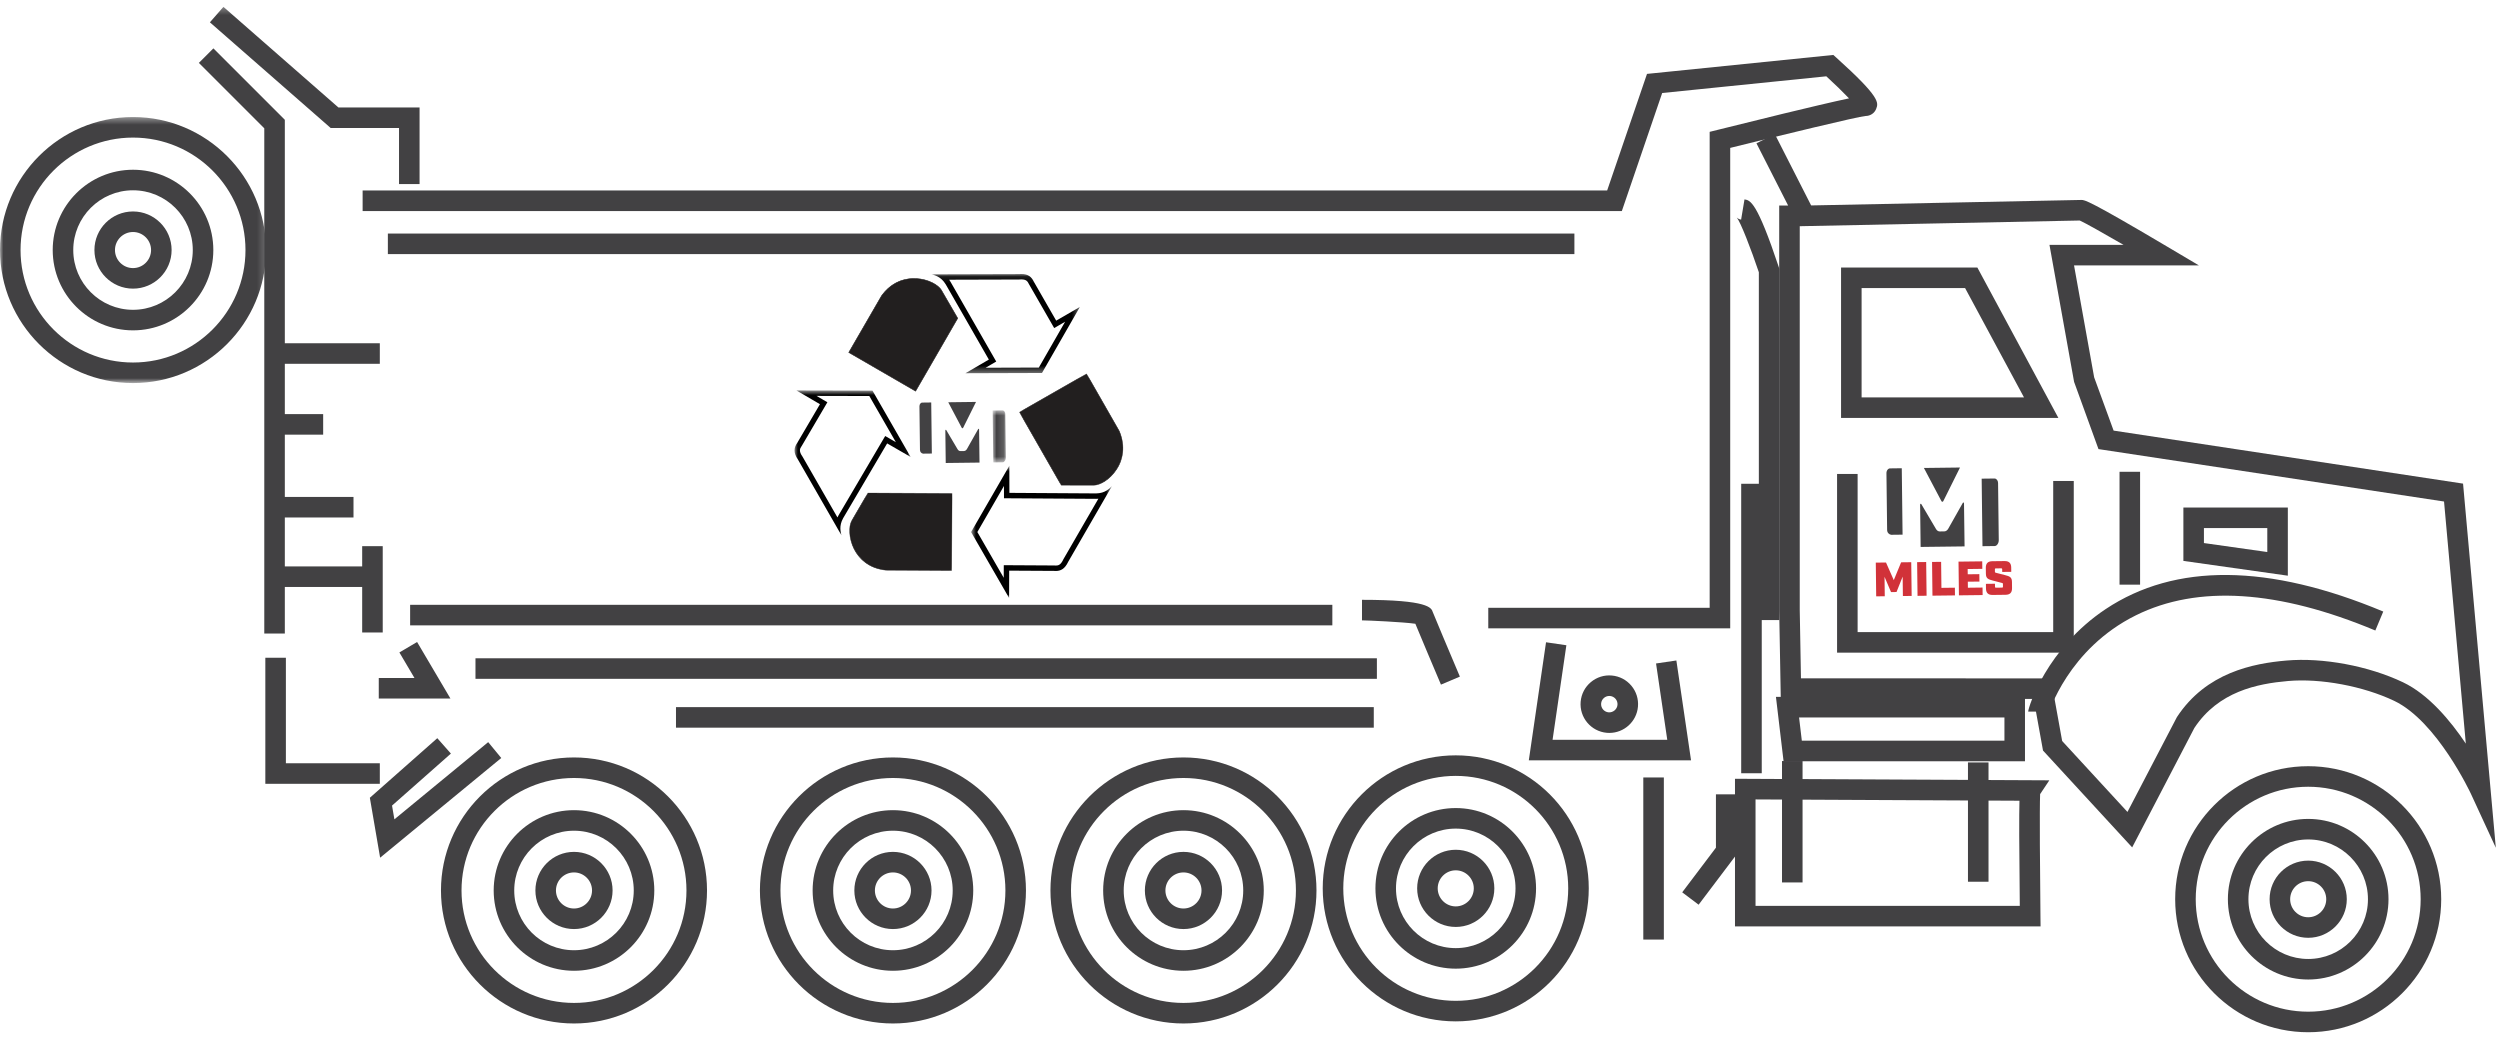 <?xml version="1.0" encoding="UTF-8"?>
<svg width="365px" height="152px" viewBox="0 0 365 152" version="1.1" xmlns="http://www.w3.org/2000/svg" xmlns:xlink="http://www.w3.org/1999/xlink">
    <!-- Generator: Sketch 53.2 (72643) - https://sketchapp.com -->
    <title>recycling-truck</title>
    <desc>Created with Sketch.</desc>
    <defs>
        <polygon id="path-1" points="0 0.381 38.841 0.381 38.841 39.222 0 39.222"></polygon>
        <polygon id="path-3" points="0 150 364.391 150 364.391 0.294 0 0.294"></polygon>
        <polygon id="path-5" points="0 2324 1576 2324 1576 0 0 0"></polygon>
        <polygon id="path-7" points="0 0.827 16.951 0.827 16.951 22 0 22"></polygon>
        <polygon id="path-9" points="0.928 0.741 2.848 0.741 2.848 8.34 0.928 8.34"></polygon>
        <polygon id="path-11" points="0.778 0.694 21.337 0.694 21.337 20 0.778 20"></polygon>
        <polygon id="path-13" points="0 0.629 15.047 0.629 15.047 12.046 0 12.046"></polygon>
        <polygon id="path-15" points="0 0.109 21.659 0.109 21.659 14.603 0 14.603"></polygon>
        <polygon id="path-17" points="0.793 0.643 15.988 0.643 15.988 17 0.793 17"></polygon>
    </defs>
    <g id="recycling-truck" stroke="none" stroke-width="1" fill="none" fill-rule="evenodd">
        <g id="Group-94">
            <polygon id="Fill-1" fill="#D13239" points="279.102 87.005 277.822 87.02 277.788 84.185 276.892 86.434 276.09 86.443 275.142 84.217 275.176 87.052 273.924 87.067 273.865 82.143 275.356 82.125 276.492 84.7 277.565 82.098 279.041 82.081"></polygon>
            <polygon id="Fill-2" fill="#D13239" points="279.9 82.07 281.222 82.054 281.282 86.978 279.96 86.994"></polygon>
            <polygon id="Fill-3" fill="#D13239" points="283.404 82.028 283.449 85.827 285.412 85.803 285.425 86.929 282.14 86.968 282.081 82.044"></polygon>
            <polygon id="Fill-4" fill="#D13239" points="289.405 81.956 289.418 83.052 287.279 83.079 287.289 83.846 288.984 83.826 288.997 84.909 287.301 84.928 287.312 85.808 289.451 85.782 289.464 86.879 286.003 86.921 285.943 81.998"></polygon>
            <g id="Group-93" transform="translate(0, 0.706)">
                <path d="M292.317,82.397 C292.316,82.297 292.288,82.27 292.189,82.272 L291.38,82.281 C291.282,82.282 291.254,82.311 291.255,82.409 L291.259,82.79 C291.26,82.867 291.282,82.888 291.409,82.921 L292.721,83.257 C293.414,83.431 293.739,83.555 293.747,84.257 L293.757,85.165 C293.765,85.812 293.46,86.126 292.813,86.133 L290.921,86.156 C290.273,86.165 289.96,85.858 289.952,85.21 L289.944,84.535 L291.266,84.519 L291.272,84.969 C291.273,85.069 291.301,85.097 291.4,85.096 L292.307,85.085 C292.406,85.084 292.434,85.055 292.432,84.957 L292.427,84.526 C292.426,84.45 292.391,84.428 292.278,84.401 L290.965,84.059 C290.274,83.877 289.949,83.761 289.94,83.058 L289.93,82.201 C289.922,81.552 290.228,81.24 290.875,81.231 L292.669,81.21 C293.316,81.203 293.63,81.508 293.637,82.156 L293.645,82.781 L292.322,82.797 L292.317,82.397 Z" id="Fill-5" fill="#D13239"></path>
                <path d="M286.161,67.552 L280.89,67.617 L283.447,72.457 C283.514,72.586 283.658,72.585 283.723,72.454 L286.161,67.552 Z" id="Fill-7" fill="#424143"></path>
                <path d="M277.659,67.657 L276.02,67.678 C275.694,67.639 275.416,67.965 275.421,68.378 L275.52,76.661 C275.525,77.058 275.775,77.307 276.098,77.374 L277.775,77.354 L277.659,67.657 Z" id="Fill-9" fill="#424143"></path>
                <path d="M286.745,72.777 C286.743,72.656 286.627,72.608 286.575,72.707 L284.46,76.457 C284.324,76.718 284.1,76.875 283.863,76.878 L283.201,76.885 C282.982,76.888 282.776,76.749 282.647,76.513 L280.514,72.899 C280.457,72.796 280.336,72.849 280.337,72.976 L280.412,79.147 L286.827,79.069 L286.745,72.777 Z" id="Fill-11" fill="#424143"></path>
                <path d="M291.227,69.156 L289.323,69.179 L289.442,79.038 L291.228,79.016 C291.561,79.01 291.825,78.576 291.82,78.155 L291.719,69.812 C291.715,69.466 291.499,69.18 291.227,69.156" id="Fill-13" fill="#424143"></path>
                <polygon id="Fill-15" fill="#424143" points="246.893 110.303 223.206 110.303 225.721 93.066 228.69 93.5 226.675 107.303 243.42 107.303 241.782 96.161 244.75 95.725"></polygon>
                <path d="M336.997,114.159 C327.942,114.159 320.576,121.525 320.576,130.579 C320.576,139.634 327.942,147 336.997,147 C346.051,147 353.417,139.634 353.417,130.579 C353.417,121.525 346.051,114.159 336.997,114.159 M336.997,150 C326.288,150 317.576,141.288 317.576,130.579 C317.576,119.871 326.288,111.159 336.997,111.159 C347.705,111.159 356.417,119.871 356.417,130.579 C356.417,141.288 347.705,150 336.997,150" id="Fill-17" fill="#424143"></path>
                <path d="M336.997,121.855 C332.185,121.855 328.271,125.769 328.271,130.579 C328.271,135.389 332.185,139.304 336.997,139.304 C341.808,139.304 345.721,135.389 345.721,130.579 C345.721,125.769 341.808,121.855 336.997,121.855 M336.997,142.304 C330.531,142.304 325.271,137.043 325.271,130.579 C325.271,124.115 330.531,118.855 336.997,118.855 C343.462,118.855 348.721,124.115 348.721,130.579 C348.721,137.043 343.462,142.304 336.997,142.304" id="Fill-19" fill="#424143"></path>
                <path d="M336.997,127.945 C335.544,127.945 334.362,129.127 334.362,130.579 C334.362,132.031 335.544,133.213 336.997,133.213 C338.449,133.213 339.631,132.031 339.631,130.579 C339.631,129.127 338.449,127.945 336.997,127.945 M336.997,136.213 C333.89,136.213 331.362,133.686 331.362,130.579 C331.362,127.472 333.89,124.945 336.997,124.945 C340.103,124.945 342.631,127.472 342.631,130.579 C342.631,133.686 340.103,136.213 336.997,136.213" id="Fill-21" fill="#424143"></path>
                <path d="M271.794,57.317 L295.504,57.317 L286.904,41.355 L271.794,41.355 L271.794,57.317 Z M300.527,60.317 L268.794,60.317 L268.794,38.355 L288.695,38.355 L300.527,60.317 Z" id="Fill-23" fill="#424143"></path>
                <path d="M172.786,112.881 C163.731,112.881 156.365,120.247 156.365,129.301 C156.365,138.356 163.731,145.722 172.786,145.722 C181.841,145.722 189.206,138.356 189.206,129.301 C189.206,120.247 181.841,112.881 172.786,112.881 M172.786,148.722 C162.077,148.722 153.365,140.01 153.365,129.301 C153.365,118.593 162.077,109.881 172.786,109.881 C183.495,109.881 192.206,118.593 192.206,129.301 C192.206,140.01 183.495,148.722 172.786,148.722" id="Fill-25" fill="#424143"></path>
                <path d="M172.786,120.578 C167.975,120.578 164.061,124.492 164.061,129.302 C164.061,134.113 167.975,138.027 172.786,138.027 C177.597,138.027 181.511,134.113 181.511,129.302 C181.511,124.492 177.597,120.578 172.786,120.578 M172.786,141.027 C166.321,141.027 161.061,135.767 161.061,129.302 C161.061,122.837 166.321,117.578 172.786,117.578 C179.251,117.578 184.511,122.837 184.511,129.302 C184.511,135.767 179.251,141.027 172.786,141.027" id="Fill-27" fill="#424143"></path>
                <path d="M172.786,126.668 C171.333,126.668 170.151,127.85 170.151,129.302 C170.151,130.754 171.333,131.936 172.786,131.936 C174.238,131.936 175.42,130.754 175.42,129.302 C175.42,127.85 174.238,126.668 172.786,126.668 M172.786,134.936 C169.679,134.936 167.151,132.409 167.151,129.302 C167.151,126.195 169.679,123.668 172.786,123.668 C175.892,123.668 178.42,126.195 178.42,129.302 C178.42,132.409 175.892,134.936 172.786,134.936" id="Fill-29" fill="#424143"></path>
                <path d="M130.369,112.881 C121.315,112.881 113.948,120.247 113.948,129.301 C113.948,138.356 121.315,145.722 130.369,145.722 C139.423,145.722 146.79,138.356 146.79,129.301 C146.79,120.247 139.423,112.881 130.369,112.881 M130.369,148.722 C119.661,148.722 110.948,140.01 110.948,129.301 C110.948,118.593 119.661,109.881 130.369,109.881 C141.077,109.881 149.79,118.593 149.79,129.301 C149.79,140.01 141.077,148.722 130.369,148.722" id="Fill-31" fill="#424143"></path>
                <path d="M130.369,120.578 C125.558,120.578 121.644,124.492 121.644,129.302 C121.644,134.113 125.558,138.027 130.369,138.027 C135.18,138.027 139.094,134.113 139.094,129.302 C139.094,124.492 135.18,120.578 130.369,120.578 M130.369,141.027 C123.904,141.027 118.644,135.767 118.644,129.302 C118.644,122.837 123.904,117.578 130.369,117.578 C136.834,117.578 142.094,122.837 142.094,129.302 C142.094,135.767 136.834,141.027 130.369,141.027" id="Fill-33" fill="#424143"></path>
                <path d="M130.369,126.668 C128.917,126.668 127.735,127.85 127.735,129.302 C127.735,130.754 128.917,131.936 130.369,131.936 C131.821,131.936 133.003,130.754 133.003,129.302 C133.003,127.85 131.821,126.668 130.369,126.668 M130.369,134.936 C127.263,134.936 124.735,132.409 124.735,129.302 C124.735,126.195 127.263,123.668 130.369,123.668 C133.475,123.668 136.003,126.195 136.003,129.302 C136.003,132.409 133.475,134.936 130.369,134.936" id="Fill-35" fill="#424143"></path>
                <path d="M83.804,112.881 C74.749,112.881 67.382,120.247 67.382,129.301 C67.382,138.356 74.749,145.722 83.804,145.722 C92.858,145.722 100.224,138.356 100.224,129.301 C100.224,120.247 92.858,112.881 83.804,112.881 M83.804,148.722 C73.095,148.722 64.382,140.01 64.382,129.301 C64.382,118.593 73.095,109.881 83.804,109.881 C94.512,109.881 103.224,118.593 103.224,129.301 C103.224,140.01 94.512,148.722 83.804,148.722" id="Fill-37" fill="#424143"></path>
                <path d="M83.804,120.578 C78.992,120.578 75.078,124.492 75.078,129.302 C75.078,134.113 78.992,138.027 83.804,138.027 C88.615,138.027 92.528,134.113 92.528,129.302 C92.528,124.492 88.615,120.578 83.804,120.578 M83.804,141.027 C77.338,141.027 72.078,135.767 72.078,129.302 C72.078,122.837 77.338,117.578 83.804,117.578 C90.269,117.578 95.528,122.837 95.528,129.302 C95.528,135.767 90.269,141.027 83.804,141.027" id="Fill-39" fill="#424143"></path>
                <path d="M83.804,126.668 C82.351,126.668 81.169,127.85 81.169,129.302 C81.169,130.754 82.351,131.936 83.804,131.936 C85.255,131.936 86.437,130.754 86.437,129.302 C86.437,127.85 85.255,126.668 83.804,126.668 M83.804,134.936 C80.697,134.936 78.169,132.409 78.169,129.302 C78.169,126.195 80.697,123.668 83.804,123.668 C86.909,123.668 89.437,126.195 89.437,129.302 C89.437,132.409 86.909,134.936 83.804,134.936" id="Fill-41" fill="#424143"></path>
                <g id="Group-45" transform="translate(0, 16)">
                    <mask id="mask-2" fill="white">
                        <use xlink:href="#path-1"></use>
                    </mask>
                    <g id="Clip-44"></g>
                    <path d="M19.421,3.381 C10.366,3.381 3,10.747 3,19.801 C3,28.856 10.366,36.222 19.421,36.222 C28.476,36.222 35.841,28.856 35.841,19.801 C35.841,10.747 28.476,3.381 19.421,3.381 M19.421,39.222 C8.712,39.222 -0,30.51 -0,19.801 C-0,9.093 8.712,0.381 19.421,0.381 C30.13,0.381 38.841,9.093 38.841,19.801 C38.841,30.51 30.13,39.222 19.421,39.222" id="Fill-43" fill="#424143" mask="url(#mask-2)"></path>
                </g>
                <path d="M19.421,27.077 C14.61,27.077 10.696,30.991 10.696,35.801 C10.696,40.612 14.61,44.526 19.421,44.526 C24.232,44.526 28.146,40.612 28.146,35.801 C28.146,30.991 24.232,27.077 19.421,27.077 M19.421,47.526 C12.956,47.526 7.696,42.266 7.696,35.801 C7.696,29.336 12.956,24.077 19.421,24.077 C25.886,24.077 31.146,29.336 31.146,35.801 C31.146,42.266 25.886,47.526 19.421,47.526" id="Fill-46" fill="#424143"></path>
                <path d="M19.421,33.167 C17.968,33.167 16.786,34.349 16.786,35.801 C16.786,37.254 17.968,38.435 19.421,38.435 C20.873,38.435 22.055,37.254 22.055,35.801 C22.055,34.349 20.873,33.167 19.421,33.167 M19.421,41.435 C16.314,41.435 13.786,38.908 13.786,35.801 C13.786,32.694 16.314,30.168 19.421,30.168 C22.527,30.168 25.055,32.694 25.055,35.801 C25.055,38.908 22.527,41.435 19.421,41.435" id="Fill-48" fill="#424143"></path>
                <path d="M212.539,112.574 C203.484,112.574 196.119,119.94 196.119,128.994 C196.119,138.049 203.484,145.415 212.539,145.415 C221.594,145.415 228.96,138.049 228.96,128.994 C228.96,119.94 221.594,112.574 212.539,112.574 M212.539,148.415 C201.831,148.415 193.118,139.703 193.118,128.994 C193.118,118.286 201.831,109.574 212.539,109.574 C223.248,109.574 231.96,118.286 231.96,128.994 C231.96,139.703 223.248,148.415 212.539,148.415" id="Fill-50" fill="#424143"></path>
                <path d="M212.539,120.27 C207.728,120.27 203.814,124.184 203.814,128.995 C203.814,133.805 207.728,137.719 212.539,137.719 C217.35,137.719 221.264,133.805 221.264,128.995 C221.264,124.184 217.35,120.27 212.539,120.27 M212.539,140.719 C206.074,140.719 200.814,135.459 200.814,128.995 C200.814,122.53 206.074,117.27 212.539,117.27 C219.004,117.27 224.264,122.53 224.264,128.995 C224.264,135.459 219.004,140.719 212.539,140.719" id="Fill-52" fill="#424143"></path>
                <path d="M212.539,126.36 C211.087,126.36 209.905,127.542 209.905,128.994 C209.905,130.446 211.087,131.628 212.539,131.628 C213.991,131.628 215.173,130.446 215.173,128.994 C215.173,127.542 213.991,126.36 212.539,126.36 M212.539,134.628 C209.433,134.628 206.905,132.101 206.905,128.994 C206.905,125.887 209.433,123.36 212.539,123.36 C215.645,123.36 218.173,125.887 218.173,128.994 C218.173,132.101 215.645,134.628 212.539,134.628" id="Fill-54" fill="#424143"></path>
                <path d="M234.957,100.904 C234.676,100.904 234.406,101.002 234.188,101.184 C233.943,101.39 233.793,101.679 233.765,101.998 C233.707,102.656 234.196,103.239 234.854,103.297 C235.499,103.347 236.095,102.865 236.153,102.207 C236.181,101.888 236.083,101.577 235.878,101.332 C235.672,101.087 235.383,100.936 235.063,100.908 C235.028,100.905 234.992,100.904 234.957,100.904 M234.962,106.301 C234.84,106.301 234.717,106.296 234.593,106.285 C232.287,106.083 230.574,104.043 230.776,101.737 C230.874,100.619 231.401,99.607 232.261,98.886 C233.119,98.165 234.208,97.821 235.325,97.92 C236.442,98.018 237.455,98.545 238.176,99.404 C238.895,100.263 239.239,101.351 239.142,102.468 C238.951,104.651 237.113,106.301 234.962,106.301" id="Fill-56" fill="#424143"></path>
                <path d="M301.076,107.481 L310.608,117.838 L317.827,103.994 C322.103,97.462 328.994,96.151 333.805,95.733 C339.125,95.267 345.815,96.516 350.84,98.908 C354.577,100.688 357.768,104.513 360.01,107.862 L356.829,72.516 L306.378,64.862 L302.817,55.046 L299.222,35.043 L310.036,35.043 C307.011,33.292 304.425,31.84 303.647,31.489 C300.932,31.537 276.609,32.036 263.548,32.305 L262.763,32.321 L262.763,88.386 L262.941,98.329 L299.422,98.339 L301.076,107.481 Z M364.39,123.068 L360.758,115.201 C360.709,115.095 355.805,104.595 349.551,101.617 C345.045,99.471 338.821,98.306 334.064,98.721 C329.54,99.115 323.9,100.25 320.377,105.576 L311.296,123.014 L298.279,108.872 L296.916,101.338 L259.994,101.328 L259.763,88.413 L259.763,29.306 L261.069,29.306 L256.442,20.216 L259.116,18.855 L264.427,29.287 C270.587,29.16 303.307,28.486 303.885,28.486 C304.365,28.486 304.91,28.486 316.329,35.252 L321.038,38.043 L302.809,38.043 L305.747,54.387 L308.587,62.163 L359.606,69.902 L364.39,123.068 Z" id="Fill-58" fill="#424143"></path>
                <polygon id="Fill-60" fill="#424143" points="302.769 94.581 268.212 94.581 268.212 68.492 271.212 68.492 271.212 91.581 299.769 91.581 299.769 69.516 302.769 69.516"></polygon>
                <path d="M256.308,131.547 L294.889,131.547 C294.791,122.63 294.783,118.336 294.842,116.2 L256.308,116.01 L256.308,131.547 Z M297.923,134.547 L253.308,134.547 L253.308,112.995 L299.202,113.221 L297.858,115.235 C297.767,117.149 297.836,126.94 297.906,133.03 L297.923,134.547 Z" id="Fill-62" fill="#424143"></path>
                <mask id="mask-4" fill="white">
                    <use xlink:href="#path-3"></use>
                </mask>
                <g id="Clip-65"></g>
                <polygon id="Fill-64" fill="#424143" mask="url(#mask-4)" points="287.323 128.027 290.323 128.027 290.323 110.61 287.323 110.61"></polygon>
                <polygon id="Fill-66" fill="#424143" mask="url(#mask-4)" points="260.173 128.13 263.173 128.13 263.173 110.405 260.173 110.405"></polygon>
                <path d="M259.791,89.821 L256.791,89.821 L256.791,39.043 C255.652,35.656 254.122,31.703 253.563,31.05 C253.566,31.053 253.775,31.292 254.202,31.363 L254.696,28.404 C255.546,28.546 256.509,28.707 259.714,38.324 L259.791,38.555 L259.791,89.821 Z" id="Fill-67" fill="#424143" mask="url(#mask-4)"></path>
                <polygon id="Fill-68" fill="#424143" mask="url(#mask-4)" points="254.215 112.188 257.215 112.188 257.215 69.925 254.215 69.925"></polygon>
                <path d="M210.38,99.249 C209.423,96.991 207.409,92.233 206.642,90.363 C204.863,90.105 199.666,89.871 198.851,89.867 L198.852,86.867 C208.591,86.867 208.98,88.035 209.188,88.662 C209.348,89.099 211.699,94.673 213.142,98.079 L210.38,99.249 Z" id="Fill-69" fill="#424143" mask="url(#mask-4)"></path>
                <polygon id="Fill-70" fill="#424143" mask="url(#mask-4)" points="239.922 136.471 242.922 136.471 242.922 112.804 239.922 112.804"></polygon>
                <polygon id="Fill-71" fill="#424143" mask="url(#mask-4)" points="247.998 131.381 245.602 129.572 250.526 123.058 250.526 115.262 253.526 115.262 253.526 124.064"></polygon>
                <polygon id="Fill-72" fill="#424143" mask="url(#mask-4)" points="98.694 105.534 200.572 105.534 200.572 102.534 98.694 102.534"></polygon>
                <polygon id="Fill-73" fill="#424143" mask="url(#mask-4)" points="61.257 26.166 58.257 26.166 58.257 17.984 48.281 17.984 30.645 2.552 32.62 0.294 49.408 14.984 61.257 14.984"></polygon>
                <polygon id="Fill-74" fill="#424143" mask="url(#mask-4)" points="41.585 91.789 38.585 91.789 38.585 18.027 29.034 8.477 31.155 6.356 41.585 16.785"></polygon>
                <polygon id="Fill-75" fill="#424143" mask="url(#mask-4)" points="52.878 91.636 55.878 91.636 55.878 79.034 52.878 79.034"></polygon>
                <polygon id="Fill-76" fill="#424143" mask="url(#mask-4)" points="40.391 74.847 51.611 74.847 51.611 71.847 40.391 71.847"></polygon>
                <polygon id="Fill-77" fill="#424143" mask="url(#mask-4)" points="40.085 62.754 47.182 62.754 47.182 59.754 40.085 59.754"></polygon>
                <polygon id="Fill-78" fill="#424143" mask="url(#mask-4)" points="40.546 52.409 55.453 52.409 55.453 49.409 40.546 49.409"></polygon>
                <polygon id="Fill-79" fill="#424143" mask="url(#mask-4)" points="40.239 84.991 54.378 84.991 54.378 81.991 40.239 81.991"></polygon>
                <polygon id="Fill-80" fill="#424143" mask="url(#mask-4)" points="55.499 124.517 53.998 115.767 63.846 107.069 65.832 109.317 57.237 116.909 57.581 118.916 71.276 107.645 73.183 109.961"></polygon>
                <polygon id="Fill-81" fill="#424143" mask="url(#mask-4)" points="65.764 101.281 55.3 101.281 55.3 98.281 60.512 98.281 58.311 94.55 60.895 93.025"></polygon>
                <polygon id="Fill-82" fill="#424143" mask="url(#mask-4)" points="55.453 113.73 38.739 113.73 38.739 95.325 41.739 95.325 41.739 110.73 55.453 110.73"></polygon>
                <path d="M263.067,107.436 L292.648,107.436 L292.648,104.04 L262.664,104.04 L263.067,107.436 Z M295.648,110.436 L260.401,110.436 L259.287,101.04 L295.648,101.04 L295.648,110.436 Z" id="Fill-83" fill="#424143" mask="url(#mask-4)"></path>
                <path d="M272.356,13.229 C272.32,13.229 272.284,13.232 272.248,13.235 C272.289,13.232 272.325,13.229 272.356,13.229 L272.356,13.229 Z M252.611,91.031 L217.288,91.031 L217.288,88.031 L249.611,88.031 L249.611,18.544 L250.748,18.261 C255.511,17.07 265.337,14.636 269.957,13.655 C269.077,12.73 267.834,11.525 266.642,10.435 L242.679,12.873 L236.79,30.105 L52.943,30.105 L52.943,27.105 L234.644,27.105 L240.463,10.082 L267.666,7.316 L268.159,7.761 C274.56,13.523 274.264,14.293 273.921,15.187 C273.678,15.82 273.065,16.23 272.358,16.23 C271.235,16.32 260.099,19.023 252.611,20.887 L252.611,91.031 Z" id="Fill-84" fill="#424143" mask="url(#mask-4)"></path>
                <polygon id="Fill-85" fill="#424143" mask="url(#mask-4)" points="59.879 90.597 194.522 90.597 194.522 87.597 59.879 87.597"></polygon>
                <polygon id="Fill-86" fill="#424143" mask="url(#mask-4)" points="56.628 36.393 229.863 36.393 229.863 33.393 56.628 33.393"></polygon>
                <polygon id="Fill-87" fill="#424143" mask="url(#mask-4)" points="69.42 98.403 201.026 98.403 201.026 95.403 69.42 95.403"></polygon>
                <polygon id="Fill-88" fill="#424143" mask="url(#mask-4)" points="309.452 84.653 312.452 84.653 312.452 68.175 309.452 68.175"></polygon>
                <path d="M321.774,78.58 L331.024,79.89 L331.024,76.396 L321.774,76.396 L321.774,78.58 Z M334.024,83.345 L318.774,81.185 L318.774,73.396 L334.024,73.396 L334.024,83.345 Z" id="Fill-89" fill="#424143" mask="url(#mask-4)"></path>
                <path d="M299.081,103.512 L297.847,103.19 L296.117,103.19 C296.117,102.56 298.827,93.946 307.42,88.226 C317.581,81.462 331.219,81.581 347.956,88.58 L346.798,91.348 C332.61,85.414 320.851,84.668 311.843,89.129 C301.936,94.035 299.103,103.419 299.081,103.512" id="Fill-90" fill="#424143" mask="url(#mask-4)"></path>
                <path d="M128.723,42.459 C131.642,38.428 136.519,40.117 137.44,41.653 L139.822,45.763 L133.677,56.4 L123.922,50.755 L128.608,42.651 L128.723,42.459 Z" id="Fill-91" fill="#221F1F" mask="url(#mask-4)"></path>
                <path d="M123.978,50.74 L133.662,56.345 L139.774,45.762 L137.405,41.673 C136.947,40.91 135.434,40.076 133.695,40.002 C133.608,39.998 133.523,39.996 133.436,39.996 C131.577,39.996 129.923,40.872 128.756,42.482 L128.642,42.673 L123.978,50.74 Z M133.691,56.455 L133.657,56.435 L123.868,50.769 L128.69,42.436 C129.873,40.803 131.549,39.915 133.436,39.915 C133.524,39.915 133.611,39.917 133.698,39.921 C135.53,40 137.012,40.862 137.475,41.632 L139.869,45.762 L139.857,45.782 L133.691,56.455 Z" id="Fill-92" fill="#221F1F" mask="url(#mask-4)"></path>
            </g>
        </g>
        <g id="Group-555" transform="translate(-606, -1086)">
            <g id="Group-55">
                <mask id="mask-6" fill="white">
                    <use xlink:href="#path-5"></use>
                </mask>
                <g id="Clip-14"></g>
            </g>
        </g>
        <g id="Group-13" transform="translate(116, 56)">
            <g id="Group-3" transform="translate(0, 0.173)">
                <mask id="mask-8" fill="white">
                    <use xlink:href="#path-7"></use>
                </mask>
                <g id="Clip-2"></g>
                <path d="M0.268,0.827 L3.714,2.84 L0.395,8.492 C-0.067,9.153 -0.235,9.868 0.513,10.945 L6.863,22 C6.754,21.576 6.445,20.647 7.103,19.475 L13.523,8.563 L16.951,10.542 L11.38,0.854 L0.268,0.827 Z M3.208,1.627 L10.921,1.646 L14.795,8.383 L13.919,7.877 L13.239,7.484 L12.84,8.161 L6.413,19.087 C6.359,19.183 6.31,19.278 6.267,19.371 L1.2,10.55 L1.183,10.52 L1.164,10.493 C0.609,9.693 0.764,9.347 1.044,8.945 L1.063,8.92 L1.079,8.892 L4.398,3.241 L4.8,2.556 L4.115,2.156 L3.208,1.627 L3.208,1.627 Z" id="Fill-1" fill="#000000" mask="url(#mask-8)"></path>
            </g>
            <path d="M24.623,6.45 L26.498,2.68 L22.444,2.731 L24.41,6.452 C24.462,6.552 24.573,6.551 24.623,6.45" id="Fill-4" fill="#424143"></path>
            <path d="M19.959,2.761 L18.7,2.777 C18.45,2.747 18.235,2.998 18.238,3.316 L18.316,9.684 C18.319,9.99 18.512,10.181 18.761,10.233 L20.049,10.217 L19.959,2.761 Z" id="Fill-6" fill="#424143"></path>
            <path d="M26.947,6.699 C26.945,6.606 26.855,6.569 26.816,6.645 L25.189,9.529 C25.086,9.729 24.914,9.85 24.73,9.852 L24.221,9.858 C24.053,9.86 23.895,9.753 23.796,9.572 L22.155,6.793 C22.112,6.714 22.018,6.754 22.019,6.852 L22.077,11.597 L27.009,11.537 L26.947,6.699 Z" id="Fill-8" fill="#424143"></path>
            <g id="Group-12" transform="translate(28, 3.173)">
                <mask id="mask-10" fill="white">
                    <use xlink:href="#path-9"></use>
                </mask>
                <g id="Clip-11"></g>
                <path d="M2.393,0.741 L0.928,0.759 L1.02,8.34 L2.393,8.324 C2.649,8.318 2.852,7.985 2.848,7.661 L2.771,1.245 C2.768,0.979 2.603,0.76 2.393,0.741" id="Fill-10" fill="#424143" mask="url(#mask-10)"></path>
            </g>
        </g>
        <g id="Group-9" transform="translate(124, 67)">
            <g id="Group-3" transform="translate(17, 0.306)">
                <mask id="mask-12" fill="white">
                    <use xlink:href="#path-11"></use>
                </mask>
                <g id="Clip-2"></g>
                <path d="M6.365,0.694 L0.778,10.372 L6.329,20 L6.342,16.008 L12.895,16.045 C12.981,16.052 13.066,16.056 13.15,16.056 C13.848,16.056 14.462,15.772 14.959,14.713 L21.337,3.673 C21.025,3.981 20.377,4.714 19.033,4.732 L6.373,4.652 L6.365,0.694 Z M5.578,3.642 L5.58,4.653 L5.582,5.44 L6.368,5.444 L19.044,5.524 C19.153,5.523 19.26,5.517 19.362,5.508 L14.272,14.316 L14.256,14.345 L14.241,14.376 C13.856,15.196 13.506,15.264 13.15,15.264 C13.089,15.264 13.026,15.26 12.963,15.255 L12.931,15.253 L12.9,15.253 L6.345,15.215 L5.552,15.211 L5.549,16.006 L5.546,17.054 L1.693,10.373 L5.578,3.642 L5.578,3.642 Z" id="Fill-1" fill="#000000" mask="url(#mask-12)"></path>
            </g>
            <path d="M5.353,16.252 C0.405,15.715 -0.543,10.642 0.333,9.08 L2.723,4.976 L15.007,5.042 L14.937,16.312 L5.577,16.257 L5.353,16.252 Z" id="Fill-4" fill="#221F1F"></path>
            <g id="Group-8" transform="translate(0, 4.306)">
                <mask id="mask-14" fill="white">
                    <use xlink:href="#path-13"></use>
                </mask>
                <g id="Clip-7"></g>
                <path d="M5.356,11.905 L5.578,11.91 L14.896,11.965 L14.965,0.776 L2.745,0.71 L0.368,4.794 C-0.068,5.57 -0.043,7.297 0.753,8.844 C1.653,10.593 3.288,11.68 5.356,11.905 L5.356,11.905 Z M14.976,12.046 L14.936,12.046 L5.348,11.986 C3.252,11.758 1.594,10.655 0.682,8.881 C-0.158,7.25 -0.143,5.537 0.297,4.754 L2.7,0.629 L2.722,0.629 L15.047,0.696 L15.047,0.736 L14.976,12.046 Z" id="Fill-6" fill="#221F1F" mask="url(#mask-14)"></path>
            </g>
        </g>
        <g id="Group-9" transform="translate(136, 39)">
            <g id="Group-3" transform="translate(0, 0.891)">
                <mask id="mask-16" fill="white">
                    <use xlink:href="#path-15"></use>
                </mask>
                <g id="Clip-2"></g>
                <path d="M13.108,0.109 C12.995,0.109 12.876,0.114 12.75,0.126 L-0,0.164 C0.422,0.279 1.382,0.471 2.074,1.623 L8.372,12.607 L4.954,14.603 L16.129,14.565 L21.659,4.926 L18.203,6.922 L14.938,1.239 C14.626,0.58 14.158,0.109 13.108,0.109 M13.108,0.901 L13.108,0.901 C13.779,0.901 14.009,1.129 14.222,1.578 L14.235,1.607 L14.251,1.633 L17.515,7.317 L17.911,8.006 L18.599,7.609 L19.507,7.084 L15.669,13.774 L7.898,13.801 L8.771,13.291 L9.45,12.894 L9.058,12.212 L2.753,1.215 C2.697,1.122 2.638,1.032 2.579,0.948 L12.752,0.918 L12.786,0.918 L12.819,0.915 C12.921,0.906 13.017,0.901 13.108,0.901" id="Fill-1" fill="#000000" mask="url(#mask-16)"></path>
            </g>
            <path d="M27.389,23.91 C29.406,28.46 25.493,31.826 23.701,31.85 L18.952,31.842 L12.848,21.181 L22.633,15.589 L27.281,23.714 L27.389,23.91 Z" id="Fill-4" fill="#221F1F"></path>
            <g id="Group-8" transform="translate(12, 14.891)">
                <mask id="mask-18" fill="white">
                    <use xlink:href="#path-17"></use>
                </mask>
                <g id="Clip-7"></g>
                <path d="M6.976,16.911 L11.702,16.919 C12.592,16.907 14.074,16.019 15.012,14.554 C16.075,12.897 16.195,10.938 15.352,9.037 L15.246,8.843 L10.618,0.754 L0.903,6.306 L6.976,16.911 Z M11.703,17 L6.929,16.992 L6.917,16.972 L0.793,6.276 L0.829,6.256 L10.648,0.643 L10.668,0.679 L15.426,9.003 C16.28,10.93 16.158,12.917 15.08,14.597 C14.091,16.141 12.602,16.988 11.703,17 L11.703,17 Z" id="Fill-6" fill="#221F1F" mask="url(#mask-18)"></path>
            </g>
        </g>
    </g>
</svg>